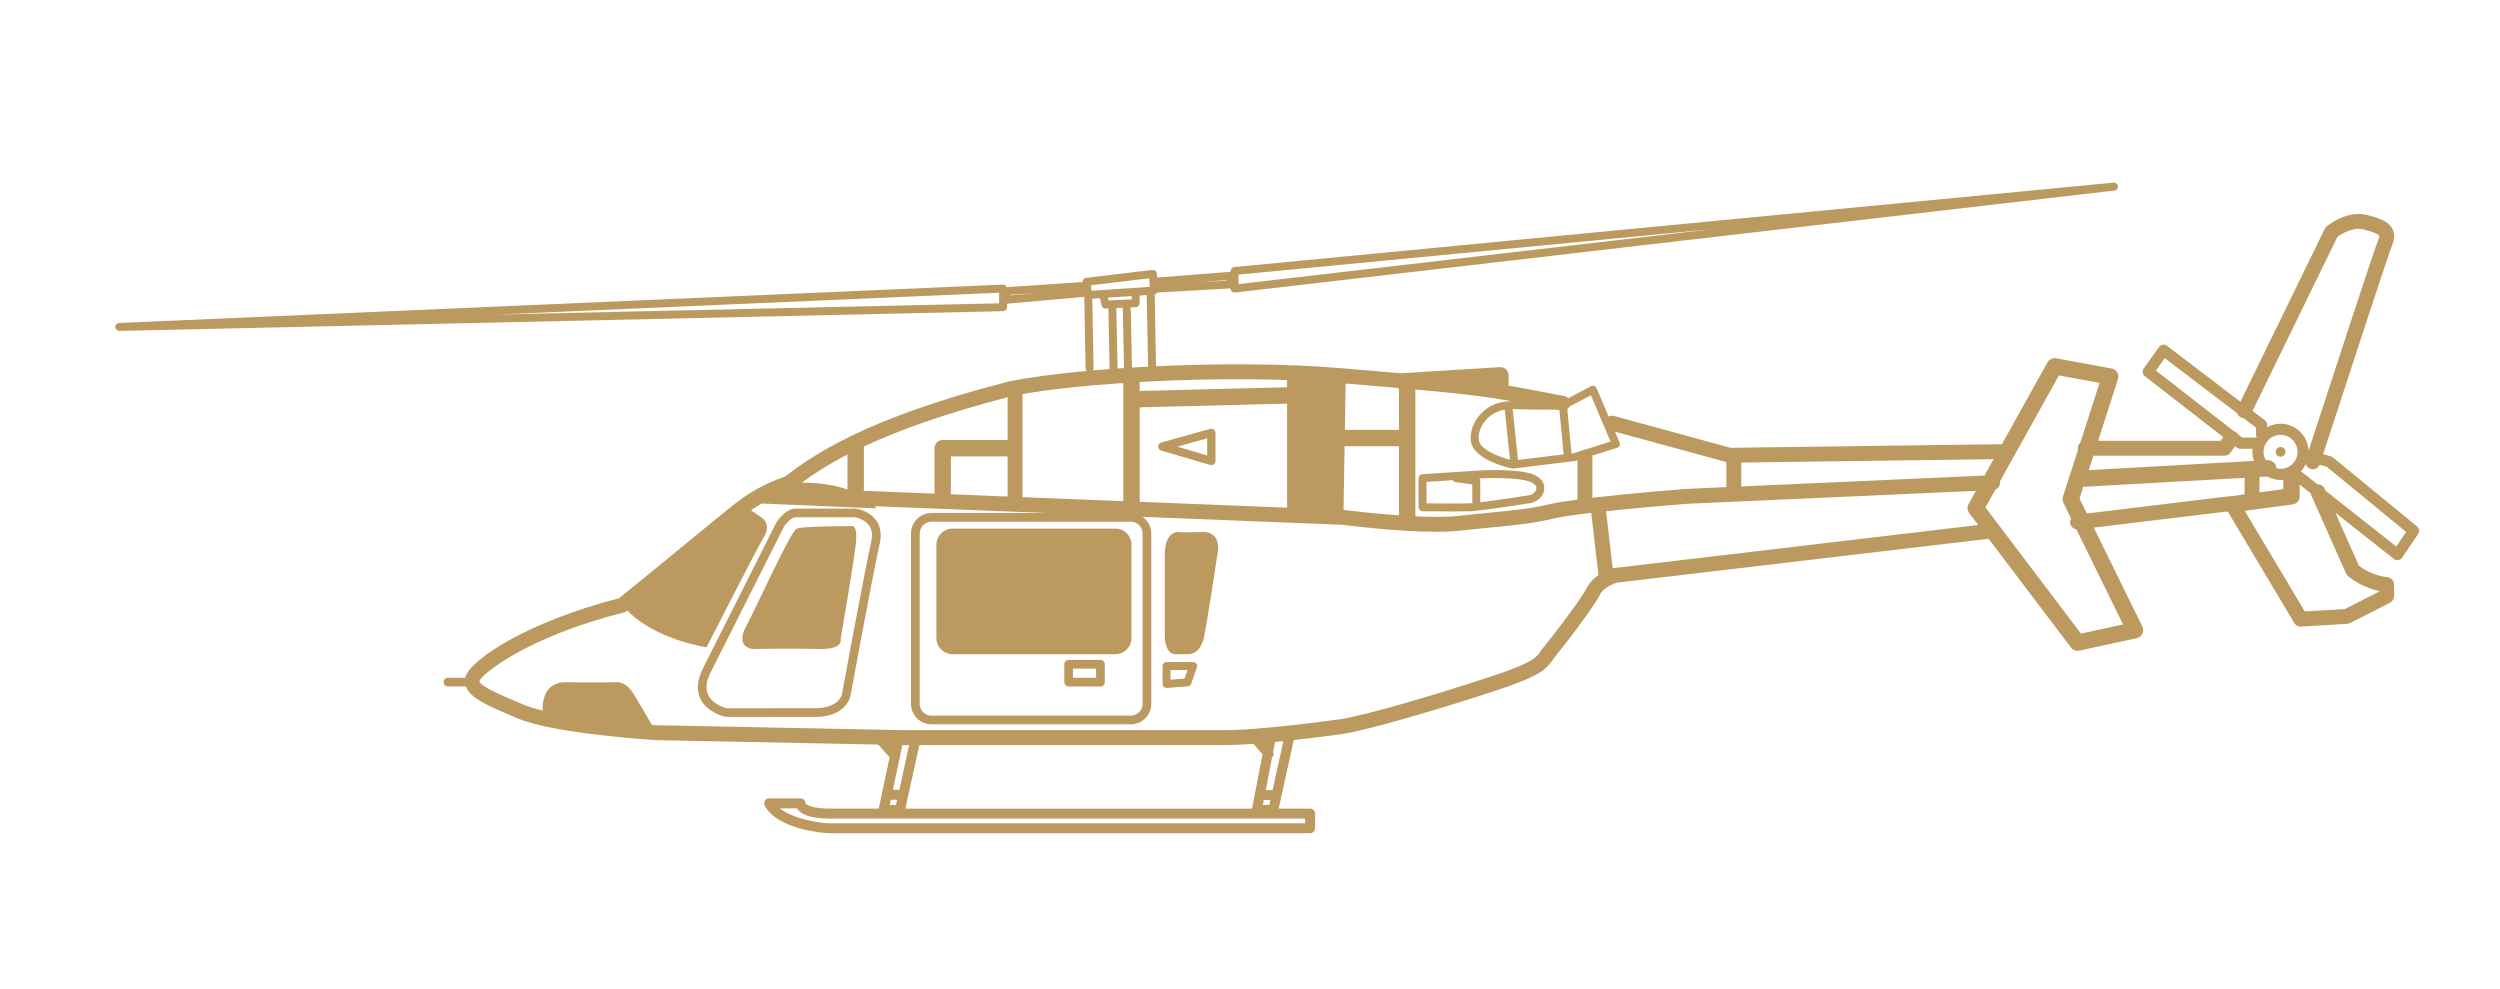 <?xml version="1.0" encoding="iso-8859-1"?>
<!-- Generator: Adobe Illustrator 29.8.1, SVG Export Plug-In . SVG Version: 9.03 Build 0)  -->
<svg version="1.1" id="Warstwa_1" xmlns="http://www.w3.org/2000/svg" xmlns:xlink="http://www.w3.org/1999/xlink" x="0px" y="0px"
	 viewBox="0 0 204.667 81" style="enable-background:new 0 0 204.667 81;" xml:space="preserve">
<g>
	<path style="fill:#BC9A5F;" d="M186.701,37.392c0.221,0,0.4-0.179,0.4-0.4c0-0.221-0.179-0.4-0.4-0.4c-0.221,0-0.4,0.179-0.4,0.4
		C186.301,37.213,186.48,37.392,186.701,37.392z"/>
	<path style="fill:#BC9A5F;" d="M197.884,43.103l-6.883-5.649c-0.047-0.039-0.101-0.067-0.158-0.084l-0.653-0.195
		c1.965-6.033,5.343-16.359,5.642-17.089c0.212-0.519,0.222-0.957,0.03-1.34c-0.326-0.65-1.16-0.912-2.059-1.144
		c-1.675-0.43-3.261,0.876-3.328,0.932c-0.065,0.055-0.118,0.123-0.156,0.2l-6.902,14.152l-6.015-4.576
		c-0.098-0.075-0.223-0.107-0.346-0.088c-0.122,0.019-0.232,0.085-0.304,0.187l-1.257,1.757c-0.144,0.2-0.103,0.477,0.091,0.628
		l6.428,4.991l-0.214,0.3h-10.033l1.626-5.051c0.06-0.184,0.036-0.384-0.062-0.549s-0.264-0.28-0.454-0.315l-4.549-0.838
		c-0.28-0.05-0.566,0.083-0.707,0.333l-3.73,6.7l-22.217,0.295l-9.544-2.608c-0.154-0.041-0.308-0.017-0.439,0.051l-0.985-2.323
		c-0.035-0.084-0.104-0.149-0.19-0.18c-0.085-0.031-0.18-0.024-0.262,0.019l-1.872,0.988c-0.085-0.089-0.189-0.16-0.319-0.185
		l-3.473-0.658c-0.375-0.071-0.734-0.136-1.088-0.197v-0.841c0-0.185-0.076-0.362-0.211-0.488s-0.308-0.192-0.501-0.181l-8.05,0.501
		c-0.007,0-0.013,0.005-0.02,0.005c-1.399-0.122-3.02-0.259-4.974-0.424c-4.545-0.384-10.059-0.39-15.106-0.154l-0.109-5.842
		c0-0.016-0.014-0.024-0.016-0.038c0.1-0.014,0.172-0.073,0.221-0.155l6.003-0.338v0.013c0,0.093,0.04,0.182,0.109,0.244
		c0.06,0.053,0.137,0.083,0.217,0.083c0.013,0,0.025-0.001,0.038-0.002l71.998-8.349c0.178-0.021,0.306-0.18,0.287-0.358
		c-0.019-0.177-0.157-0.309-0.355-0.291l-71.999,6.913c-0.167,0.016-0.295,0.157-0.295,0.325v0.075c-0.011,0-0.019-0.011-0.03-0.011
		l-5.98,0.466l-0.021-0.32c-0.006-0.089-0.048-0.172-0.117-0.229c-0.068-0.057-0.157-0.084-0.247-0.073l-5.431,0.651
		c-0.086,0.01-0.165,0.055-0.218,0.123c-0.048,0.062-0.064,0.14-0.06,0.218l-6.238,0.418c-0.017-0.04-0.018-0.087-0.05-0.117
		c-0.064-0.062-0.151-0.1-0.24-0.09L9.748,26.44c-0.179,0.008-0.317,0.158-0.312,0.336c0.005,0.176,0.15,0.315,0.326,0.315
		c0.002,0,0.005,0,0.007,0l72.359-1.616c0.177-0.004,0.319-0.149,0.319-0.326v-0.289l6.319-0.554l0.109,5.862
		c0.002,0.079,0.039,0.146,0.087,0.202c-2.584,0.237-4.827,0.536-6.427,0.875c-11.873,3.043-16.042,6.117-18.046,7.595l-0.257,0.189
		c-1.796,0.625-2.936,1.372-3.64,1.881c-0.481,0.348-3.106,2.5-5.644,4.581c-1.759,1.442-3.45,2.829-4.272,3.486
		c-7.399,1.897-12.212,5.003-12.598,6.505h-1.407c-0.197,0-0.356,0.16-0.356,0.356s0.159,0.356,0.356,0.356h1.468
		c0.346,0.949,1.706,1.56,4.317,2.645c2.978,1.237,10.903,1.731,11.264,1.753l18.181,0.363l0.927,1.043c0,0,0.001,0.001,0.001,0.001
		l-0.89,4.2h-3.946c-1.699,0-2.012-0.381-2.047-0.436c-0.001-0.096-0.036-0.189-0.1-0.263c-0.078-0.089-0.189-0.141-0.308-0.141
		h-2.574c-0.144,0-0.276,0.075-0.35,0.199c-0.073,0.123-0.077,0.275-0.008,0.401c1.083,2.004,4.959,2.239,5.146,2.249h39.502
		c0.225,0,0.407-0.183,0.407-0.407v-1.196c0-0.225-0.183-0.407-0.407-0.407h-2.574l1.235-5.614c1.555-0.169,3.03-0.357,3.97-0.494
		c2.102-0.307,8.074-2.068,12.628-3.57c3.56-1.174,4.075-1.722,4.621-2.518c0.07-0.102,0.142-0.207,0.235-0.32
		c0.674-0.809,3.097-3.959,3.623-5.011c0.166-0.331,0.5-0.573,0.804-0.736c0.008-0.004,0.016-0.008,0.023-0.012
		c0.23-0.12,0.44-0.195,0.538-0.221l30.444-3.595l6.746,8.907c0.128,0.17,0.327,0.266,0.534,0.266c0.047,0,0.095-0.005,0.142-0.015
		l4.706-1.019c0.202-0.044,0.372-0.178,0.462-0.363s0.089-0.402-0.002-0.587l-3.977-8.101l10.873-1.316
		c0.041,0.022,0.083,0.041,0.128,0.054l5.412,9.066c0.11,0.186,0.311,0.298,0.524,0.298c0.012,0,0.024,0,0.036-0.001l3.771-0.225
		c0.084-0.005,0.166-0.027,0.241-0.065l3.263-1.661c0.198-0.102,0.326-0.303,0.333-0.525c0,0,0.015-0.515,0-0.98
		c-0.01-0.305-0.242-0.555-0.545-0.588c-1.191-0.127-2.062-0.729-2.335-0.94l-1.929-4.34l4.804,3.793
		c0.082,0.064,0.182,0.099,0.284,0.099c0.023,0,0.047-0.002,0.07-0.006c0.126-0.02,0.238-0.091,0.31-0.196l1.316-1.952
		C198.105,43.517,198.066,43.252,197.884,43.103z M101.392,22.483l38.793-3.725l-38.793,4.499V22.483z M191.354,19.396
		c0.301-0.218,1.262-0.842,2.146-0.613c0.965,0.249,1.225,0.414,1.271,0.509c0.013,0.025,0.015,0.125-0.069,0.33
		c-0.361,0.885-4.579,13.821-5.682,17.206c-0.01-0.002-0.019-0.001-0.029-0.003c-0.087-1.192-1.074-2.139-2.289-2.139
		c-0.398,0-0.767,0.111-1.095,0.289v-0.198c0-0.143-0.067-0.278-0.181-0.364l-1.018-0.774L191.354,19.396z M185.311,36.992
		c0-0.767,0.624-1.39,1.391-1.39s1.39,0.624,1.39,1.39c0,0.766-0.623,1.39-1.39,1.39c-0.123,0-0.24-0.021-0.354-0.051
		c0-0.01,0.005-0.019,0.004-0.029c-0.021-0.369-0.349-0.648-0.706-0.632l-0.147,0.008C185.382,37.474,185.311,37.243,185.311,36.992
		z M185.616,39.014c0.325,0.175,0.691,0.284,1.085,0.284c0.078,0,0.152-0.015,0.228-0.023v0.773l-1.951,0.26V39.05L185.616,39.014z
		 M177.223,29.323l5.936,4.516c0.052,0.145,0.157,0.271,0.306,0.343c0.072,0.035,0.147,0.053,0.222,0.058l1.004,0.764v0.611
		c0,0.065,0.025,0.122,0.05,0.178c-0.01,0.017-0.018,0.035-0.028,0.052c-0.034-0.008-0.069-0.018-0.106-0.018h-1.04l-0.349-0.271
		c-0.041-0.067-0.097-0.128-0.165-0.177c-0.046-0.033-0.097-0.047-0.147-0.066l-6.409-4.976L177.223,29.323z M182.115,37.304
		c0.197,0,0.383-0.095,0.497-0.256l0.368-0.516l0.147,0.115c0.081,0.062,0.18,0.096,0.281,0.096h1.011
		c-0.009,0.083-0.025,0.164-0.025,0.249c0,0.26,0.053,0.506,0.133,0.74l-13.533,0.757l0.381-1.184H182.115z M162.461,38.932
		l-19.91,0.892v-1.957l20.656-0.274L162.461,38.932z M141.33,37.829v2.043c0,0.002,0.001,0.004,0.001,0.006l-3.3,0.148
		c-0.248,0.019-4.376,0.341-7.668,0.723v-3.323c0-0.042-0.016-0.079-0.024-0.119l2.049-0.647c0.088-0.028,0.16-0.091,0.198-0.174
		c0.039-0.083,0.04-0.179,0.004-0.264l-0.374-0.883L141.33,37.829z M69.381,40.07c-0.906-0.314-2.12-0.552-3.745-0.556
		c0.825-0.599,1.984-1.393,3.745-2.305V40.07z M70.906,40.19c-0.065-0.002-0.125,0.014-0.184,0.031v-3.667
		c2.637-1.234,6.368-2.631,11.767-4.033v3.503h-5.315c-0.37,0-0.67,0.3-0.67,0.67v3.719L70.906,40.19z M77.844,40.463v-3.099h4.645
		v3.287l-4.645-0.185C77.844,40.465,77.844,40.464,77.844,40.463z M83.709,32.264c2.1-0.375,5-0.69,8.251-0.907v9.672L83.709,40.7
		V32.264z M90.757,24.595l-0.052-0.229l1.939-0.129v0.272L90.757,24.595z M91.919,25.194c0,0.002-0.003,0.004-0.002,0.006
		l0.102,4.932c-0.176,0.012-0.354,0.022-0.528,0.035l-0.103-4.948L91.919,25.194z M92.575,42.713c0.531,0,0.964,0.432,0.964,0.963
		v13.946c0,0.531-0.433,0.964-0.964,0.964H76.257c-0.531,0-0.964-0.433-0.964-0.964V43.676c0-0.531,0.433-0.963,0.964-0.963H92.575z
		 M93.301,33.348l12.07-0.304v8.518l-12.07-0.48V33.348z M114.391,31.757c0.044,0.033,0.09,0.062,0.141,0.083v3.351H110.1
		l0.063-3.794C111.781,31.534,113.177,31.652,114.391,31.757z M110.077,36.532h4.455v5.658c-2.354-0.165-4.461-0.437-4.529-0.444
		l-0.013,0L110.077,36.532z M115.872,31.888c3.816,0.341,5.673,0.561,7.863,0.956c-0.977-0.01-1.852,0.349-2.498,1.024
		c-0.589,0.616-0.891,1.407-0.829,2.172c0.129,1.589,3.046,2.243,3.378,2.313c0.021,0.004,0.044,0.007,0.066,0.007
		c0.013,0,0.026-0.001,0.039-0.002l5.086-0.62l0.165-0.052v3.182c0,0.011,0.006,0.021,0.006,0.032
		c-0.938,0.123-1.743,0.249-2.253,0.37c-1.604,0.38-3.066,0.521-4.92,0.698c-0.778,0.074-1.617,0.155-2.55,0.262
		c-0.959,0.109-2.243,0.102-3.554,0.041V31.888z M127.666,33.587l0.342,3.616l-3.732,0.451l-0.437-4.164
		c1.333,0.047,2.802,0.05,3.567,0.048L127.666,33.587z M123.188,33.536l0.43,4.104c-0.87-0.23-2.493-0.824-2.56-1.653
		c-0.047-0.579,0.19-1.188,0.65-1.668C122.106,33.903,122.618,33.638,123.188,33.536z M131.851,36.146l-2.123,0.674
		c-0.104,0.005-0.197,0.039-0.281,0.089l-0.606,0.192l-0.187,0.023l-0.342-3.618c0.075-0.056,0.131-0.133,0.174-0.22l1.758-0.928
		L131.851,36.146z M105.371,31.113v0.59l-12.07,0.304v-0.716c0-0.007-0.004-0.012-0.004-0.018
		C97.179,31.053,101.438,30.979,105.371,31.113z M92.671,30.09l-0.102-4.903c0-0.009-0.009-0.014-0.01-0.022l0.425-0.019
		c0.174-0.008,0.311-0.151,0.311-0.326v-0.627l0.584-0.039l0.109,5.863C93.546,30.04,93.105,30.063,92.671,30.09z M100.409,22.929
		v0.046l-2.139,0.12L100.409,22.929z M94.08,22.784l0.046,0.701l-4.755,0.317l-0.056-0.447L94.08,22.784z M81.795,24.831
		L40.684,25.75l41.111-1.786V24.831z M82.701,24.184v-0.046l2.234-0.149L82.701,24.184z M89.422,24.451l0.629-0.042
		c0.001,0.004-0.003,0.008-0.002,0.013l0.134,0.584c0.034,0.149,0.167,0.253,0.318,0.253c0.005,0,0.01,0,0.015,0l0.221-0.01
		l0.104,4.966c-0.466,0.035-0.929,0.071-1.377,0.109c0.031-0.051,0.067-0.102,0.065-0.167L89.422,24.451z M73.011,60.978
		l0.036,0.001l-0.007,0.032L73.011,60.978z M72.927,65.474h0.52l-0.094,0.426h-0.517L72.927,65.474z M73.626,64.659h-0.527
		l0.776-3.664l0.058,0.001h0.497L73.626,64.659z M106.85,67.396l-39.072,0.001c-0.827-0.046-2.858-0.354-3.934-1.222h1.4
		c0.028,0.049,0.064,0.1,0.109,0.151c0.401,0.462,1.265,0.688,2.642,0.688h38.854V67.396z M74.12,66.2l1.145-5.204h25.153
		c0.588,0,1.353-0.039,2.201-0.101l0.74,0.867l-0.857,4.439H74.12z M103.467,65.495h0.537l-0.089,0.404h-0.526L103.467,65.495z
		 M104.183,64.681h-0.559l0.511-2.648c0.139-0.122,0.168-0.316,0.092-0.476l0.157-0.813c0.226-0.022,0.453-0.044,0.68-0.067
		L104.183,64.681z M129.903,48.128c-0.457,0.913-2.795,3.967-3.469,4.775c-0.121,0.146-0.215,0.28-0.305,0.41
		c-0.348,0.507-0.647,0.944-3.997,2.049c-4.504,1.486-10.389,3.226-12.421,3.521c-2.069,0.302-7.083,0.892-9.294,0.892H73.946
		l-20.175-0.402c-0.01-0.001-0.156-0.01-0.401-0.027c-0.392-0.68-1.02-1.759-1.481-2.51c-0.718-1.167-1.481-0.988-1.481-0.988
		s-1.796,0.046-4.04,0.001c-1.904-0.038-1.966,1.773-1.941,2.323c-0.579-0.14-1.098-0.292-1.5-0.459
		c-2.146-0.892-3.664-1.56-3.674-1.963c0.22-0.588,3.892-3.604,11.853-5.621c0.084-0.021,0.163-0.061,0.23-0.114
		c0.01-0.008,0.023-0.018,0.033-0.026c2.313,2.398,6.476,3.003,6.476,3.003s4.04-7.93,4.698-9.037
		c0.658-1.107-0.209-1.598-0.209-1.598l-0.849-0.581c0.248-0.174,0.533-0.361,0.866-0.555l9.395,0.4c0,0-0.042-0.069-0.136-0.18
		L85.698,42h-9.441c-0.924,0-1.676,0.752-1.676,1.676v13.946c0,0.925,0.751,1.677,1.676,1.677h16.318
		c0.924,0,1.676-0.752,1.676-1.677V43.676c0-0.563-0.281-1.06-0.709-1.364l16.357,0.65c0.215,0.028,4.408,0.573,7.67,0.573
		c0.73,0,1.414-0.027,1.995-0.094c0.925-0.105,1.756-0.186,2.528-0.26c1.824-0.175,3.399-0.325,5.084-0.726
		c0.637-0.151,1.784-0.312,3.095-0.467l0.59,5.093C130.494,47.329,130.132,47.669,129.903,48.128z M132.15,46.504
		c-0.01,0.002-0.058,0.015-0.123,0.034l-0.543-4.686c3.111-0.334,6.579-0.604,6.621-0.607l23.658-1.06l-0.606,1.088
		c-0.129,0.232-0.108,0.519,0.052,0.73l0.741,0.978L132.15,46.504z M170.361,51.868l-7.82-10.324l0.82-1.473
		c0.229-0.096,0.387-0.323,0.375-0.586c-0.001-0.023-0.011-0.041-0.014-0.063l4.836-8.687l3.325,0.613l-1.576,4.896
		c-0.124,0.112-0.206,0.269-0.206,0.45c0,0.041,0.016,0.078,0.023,0.117l-1.239,3.851c-0.054,0.166-0.04,0.345,0.036,0.5
		l0.635,1.294c-0.06,0.108-0.096,0.23-0.081,0.362c0.035,0.277,0.254,0.477,0.513,0.52l3.821,7.783L170.361,51.868z M170.245,40.815
		l0.321-0.997c0.048,0.011,0.095,0.028,0.146,0.028c0.013,0,0.025,0,0.038-0.001l13.007-0.727v1.352l-1.104,0.147
		c-0.01,0.001-0.018-0.006-0.028-0.005l-11.78,1.425L170.245,40.815z M189.202,40.51l2.859,6.433
		c0.034,0.078,0.085,0.147,0.148,0.205c0.046,0.041,1.03,0.916,2.573,1.236c0,0.015,0,0.028,0,0.043l-2.821,1.437l-3.274,0.194
		l-4.918-8.238l3.918-0.522c0.333-0.044,0.581-0.328,0.581-0.664v-0.966l0.905,0.715C189.183,40.426,189.184,40.469,189.202,40.51z
		 M196.174,44.743l-5.785-4.567l-0.072-0.162c-0.104-0.238-0.342-0.37-0.586-0.358l-1.364-1.077
		c0.165-0.173,0.299-0.372,0.404-0.589c0.058,0.181,0.188,0.336,0.383,0.399c0.062,0.021,0.126,0.03,0.188,0.03
		c0.241,0,0.461-0.147,0.557-0.377l0.592,0.177l6.49,5.327L196.174,44.743z"/>
	<path style="fill:#BC9A5F;" d="M99.375,35.165c-0.084-0.065-0.196-0.085-0.297-0.057l-4.017,1.122
		c-0.146,0.041-0.248,0.173-0.249,0.325s0.099,0.286,0.244,0.329l4.017,1.182c0.032,0.009,0.064,0.014,0.096,0.014
		c0.073,0,0.145-0.023,0.204-0.068c0.086-0.064,0.137-0.165,0.137-0.272v-2.304C99.509,35.33,99.459,35.229,99.375,35.165z
		 M98.829,37.285l-2.442-0.719l2.442-0.682V37.285z"/>
	<path style="fill:#BC9A5F;" d="M77.978,53.556h13.333c0.729,0,1.32-0.591,1.32-1.32v-7.64c0-0.729-0.591-1.32-1.32-1.32H77.978
		c-0.729,0-1.32,0.591-1.32,1.32v7.64C76.658,52.965,77.249,53.556,77.978,53.556z"/>
	<path style="fill:#BC9A5F;" d="M69.685,43.074c0,0-3.953-0.011-4.459,0.202s-3.172,6.172-4.129,7.968
		c-0.957,1.795,0.509,1.885,0.509,1.885s3.321-0.06,5.416,0c2.095,0.06,1.796-0.808,1.796-0.808s1.017-5.895,1.234-7.691
		C70.269,42.835,69.685,43.074,69.685,43.074z"/>
	<path style="fill:#BC9A5F;" d="M70.052,41.638h-4.936c-0.798,0-1.461,0.98-1.554,1.127l-6.014,11.952
		c-0.476,0.943-0.547,1.779-0.212,2.484c0.546,1.146,1.964,1.467,2.101,1.488h7.317c2.483,0,2.848-1.606,2.864-1.684
		c0.019-0.104,1.913-10.386,2.399-12.485c0.171-0.739,0.082-1.372-0.266-1.881C71.188,41.812,70.148,41.648,70.052,41.638z
		 M71.323,44.36c-0.489,2.115-2.327,12.093-2.403,12.508c-0.002,0.011-0.254,1.108-2.166,1.108l-7.24,0.009
		c-0.011-0.003-1.143-0.264-1.536-1.094c-0.234-0.495-0.165-1.119,0.206-1.854l5.995-11.917c0.165-0.251,0.611-0.77,0.938-0.77
		L70,42.347c0.008,0.001,0.779,0.13,1.164,0.694C71.394,43.379,71.447,43.822,71.323,44.36z"/>
	<path style="fill:#BC9A5F;" d="M90.089,54.026h-2.604c-0.197,0-0.356,0.16-0.356,0.356v1.466c0,0.196,0.159,0.356,0.356,0.356
		h2.604c0.197,0,0.356-0.16,0.356-0.356v-1.466C90.445,54.187,90.286,54.026,90.089,54.026z M89.733,55.492h-1.892v-0.753h1.892
		V55.492z"/>
	<path style="fill:#BC9A5F;" d="M97.683,54.202h-2.182c-0.18,0-0.326,0.146-0.326,0.326v1.466c0,0.091,0.038,0.178,0.105,0.239
		c0.06,0.056,0.14,0.087,0.221,0.087c0.008,0,0.017,0,0.025-0.001l1.71-0.134c0.128-0.01,0.239-0.095,0.282-0.216l0.472-1.332
		c0.036-0.101,0.021-0.211-0.041-0.298C97.888,54.254,97.789,54.202,97.683,54.202z M96.975,55.552l-1.147,0.09v-0.787h1.395
		L96.975,55.552z"/>
	<path style="fill:#BC9A5F;" d="M98.408,43.55c-1.796,0.06-1.945-0.001-1.945-0.001s-1.107-0.083-1.107,1.859v6.76
		c0,0,0.03,1.387,0.868,1.387s1.107,0,1.107,0s0.928,0.019,1.227-1.357c0.299-1.377,1.077-6.643,1.077-6.643
		S100.204,43.49,98.408,43.55z"/>
	<path style="fill:#BC9A5F;" d="M120.301,41.859c0.819-0.027,3.386-0.424,4.619-0.615l0.357-0.055
		c0.592-0.091,1.085-0.572,1.146-1.119c0.059-0.524-0.276-0.983-0.896-1.228c-1.25-0.493-4.201-0.337-4.331-0.329l-4.758,0.307
		c-0.171,0.011-0.305,0.153-0.305,0.325v2.387c0,0.179,0.145,0.324,0.323,0.326c0.079,0.001,1.332,0.013,2.435,0.013
		C119.464,41.872,119.995,41.869,120.301,41.859z M121.235,39.165c0.031-0.002,2.936-0.155,4.054,0.285
		c0.196,0.078,0.521,0.252,0.486,0.549c-0.028,0.255-0.296,0.501-0.597,0.547L124.82,40.6c-0.838,0.129-2.512,0.388-3.635,0.523
		v-1.744c0-0.078-0.03-0.149-0.077-0.206L121.235,39.165z M116.786,39.452l2.16-0.139c0.049,0.08,0.122,0.142,0.222,0.156
		l1.365,0.193v1.527c-0.091,0.007-0.188,0.016-0.254,0.018c-0.705,0.023-2.707,0.01-3.493,0.003V39.452z"/>
</g>
</svg>
